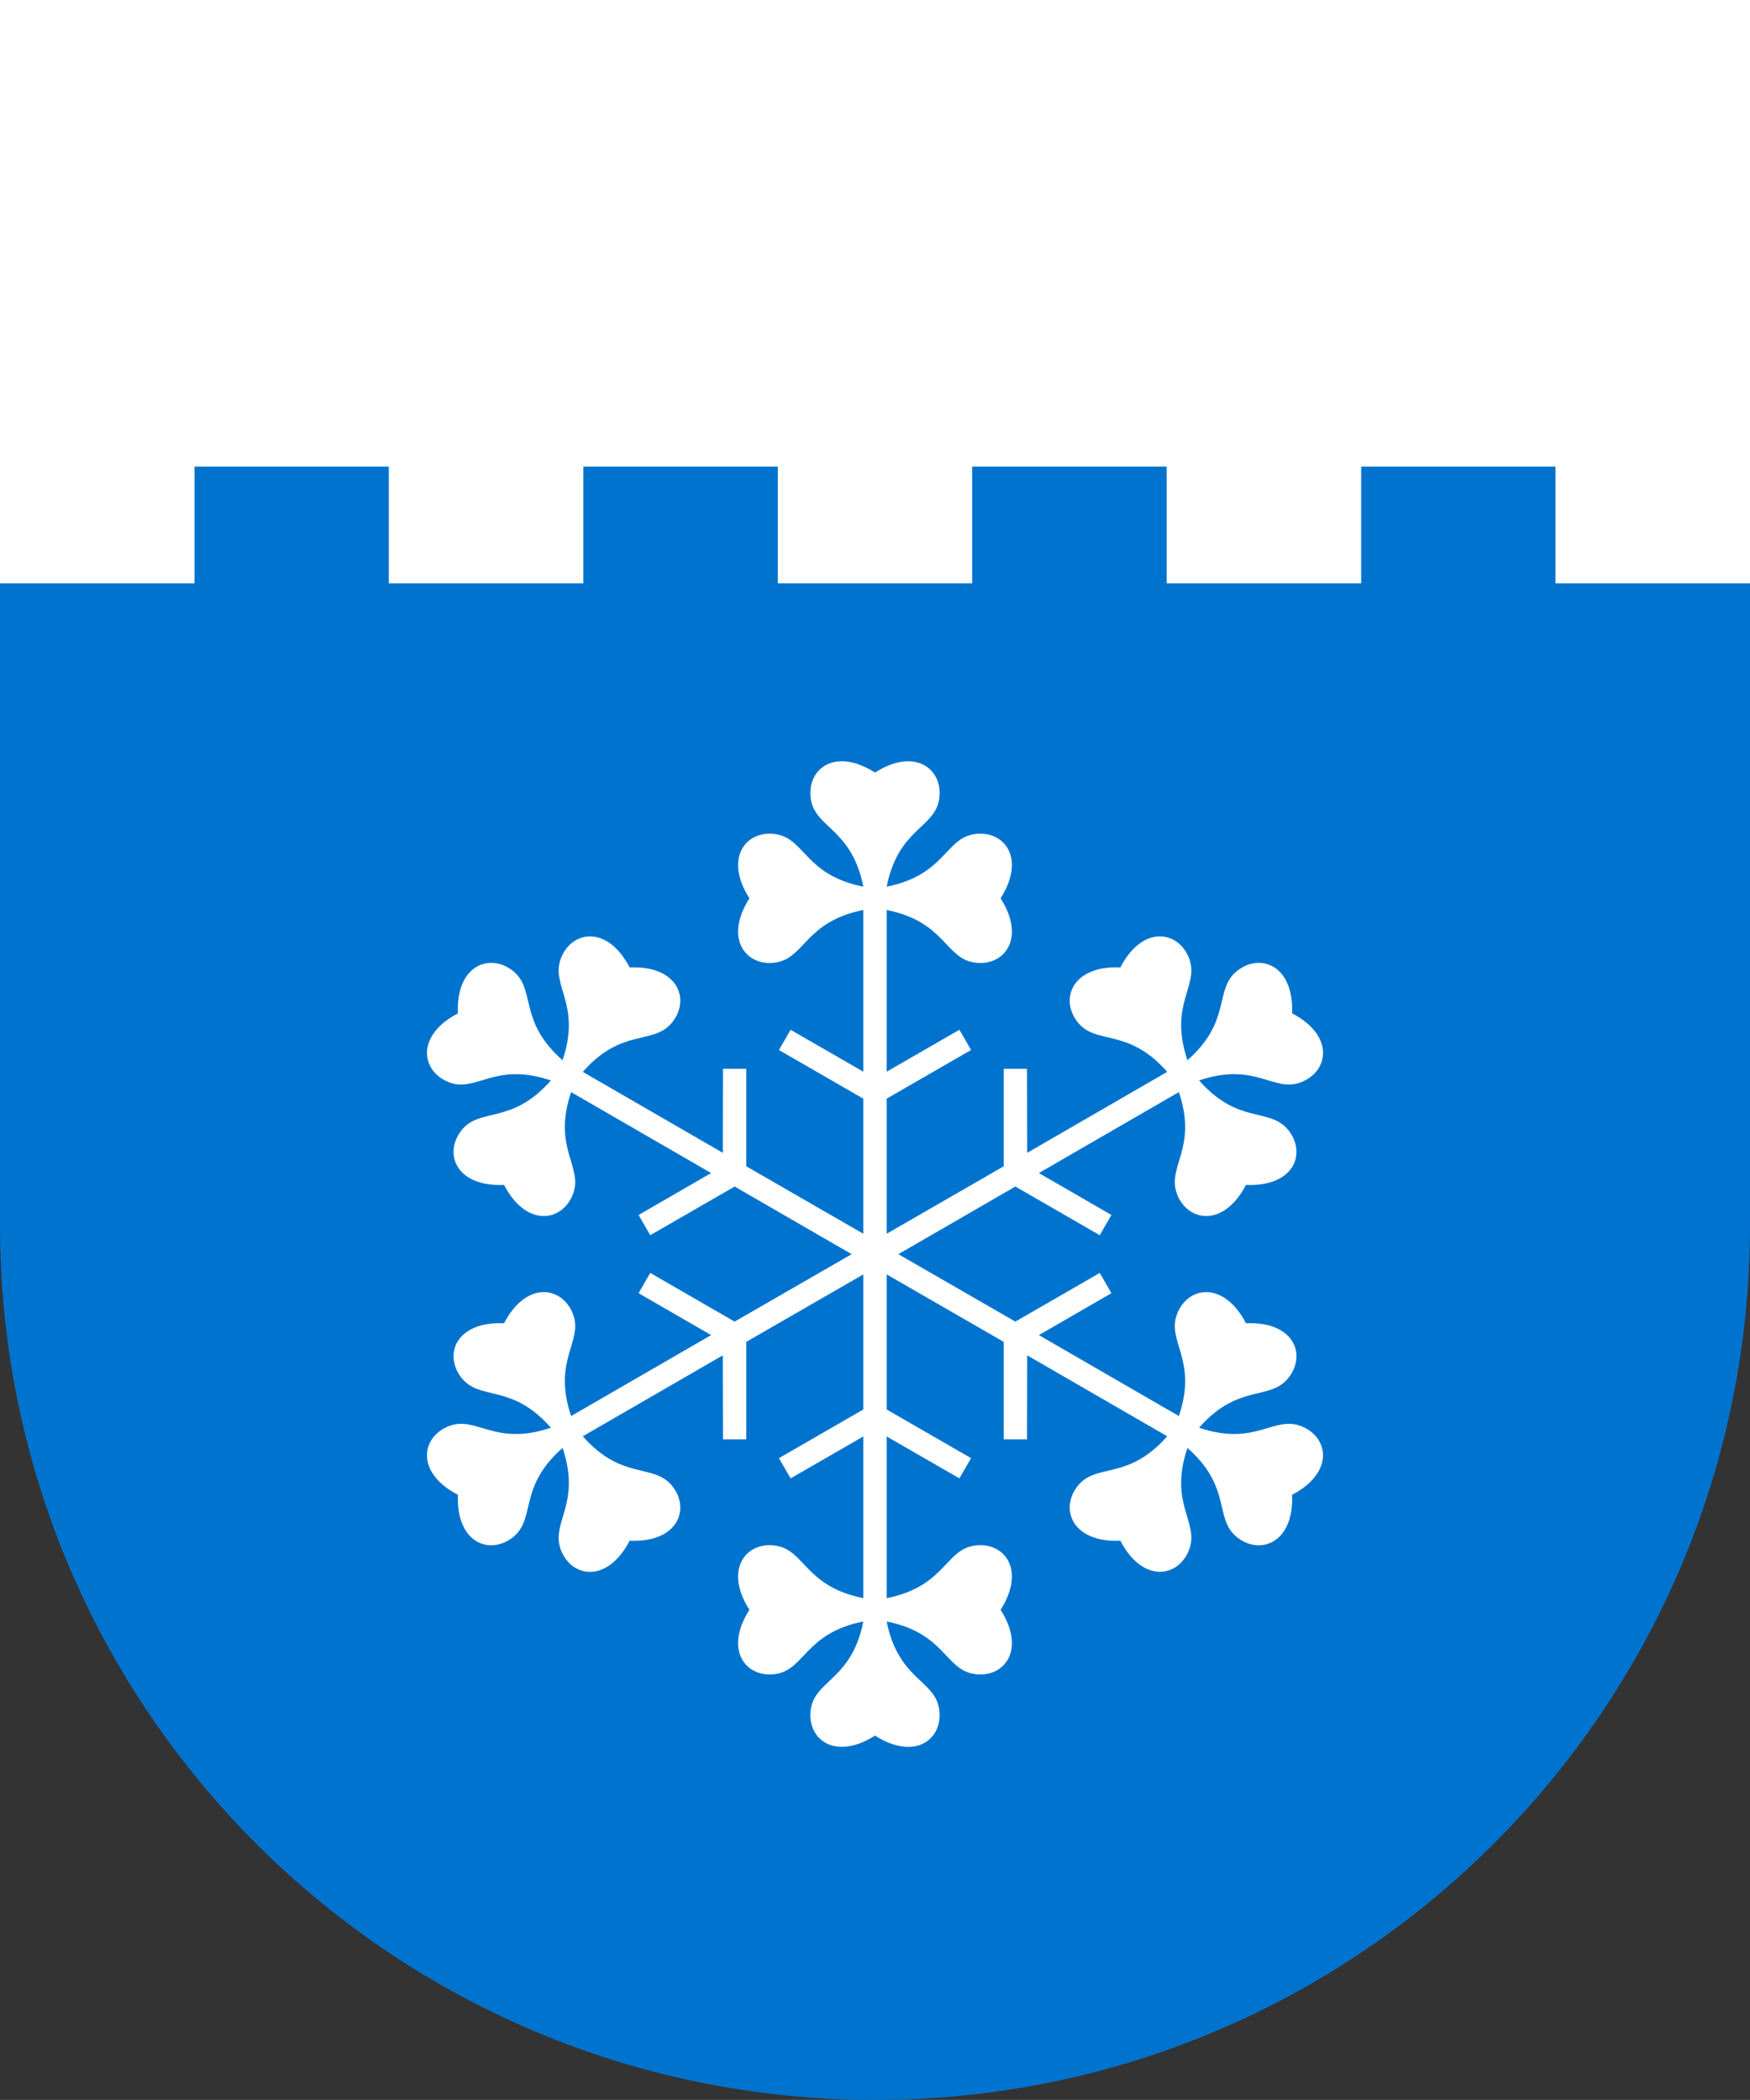 <?xml version="1.0" encoding="UTF-8" standalone="no"?>
<!-- Created with Inkscape (http://www.inkscape.org/) -->

<svg
   xmlns:dc="http://purl.org/dc/elements/1.1/"
   xmlns:cc="http://creativecommons.org/ns#"
   xmlns:rdf="http://www.w3.org/1999/02/22-rdf-syntax-ns#"
   xmlns:svg="http://www.w3.org/2000/svg"
   xmlns="http://www.w3.org/2000/svg"
   xmlns:sodipodi="http://sodipodi.sourceforge.net/DTD/sodipodi-0.dtd"
   xmlns:inkscape="http://www.inkscape.org/namespaces/inkscape"
   width="300"
   height="359.987"
   id="svg2"
   version="1.1"
   inkscape:version="0.48.5 r10040"
   sodipodi:docname="svg.svg">
  <rect width="100%" height="100%" fill="#333333" stroke="none"/>
  <defs
     id="defs4" />
  <sodipodi:namedview
     id="base"
     pagecolor="#f6f3f1"
     bordercolor="#666666"
     borderopacity="1.0"
     inkscape:pageopacity="0"
     inkscape:pageshadow="2"
     inkscape:zoom="1.4142136"
     inkscape:cx="234.76153"
     inkscape:cy="242.00216"
     inkscape:document-units="px"
     inkscape:current-layer="layer1"
     showgrid="false"
     showborder="true"
     inkscape:window-width="1920"
     inkscape:window-height="1017"
     inkscape:window-x="-8"
     inkscape:window-y="-8"
     inkscape:window-maximized="1"
     fit-margin-top="0"
     fit-margin-left="0"
     fit-margin-right="0"
     fit-margin-bottom="0">
    <inkscape:grid
       type="xygrid"
       id="grid2993"
       empspacing="5"
       visible="true"
       enabled="true"
       snapvisiblegridlinesonly="true"
       originx="-190px"
       originy="-410px" />
  </sodipodi:namedview>
  <g
     inkscape:label="Layer 1"
     inkscape:groupmode="layer"
     id="layer1"
     transform="translate(-190,-282.375)">
    <path
       style="fill:#0073ce;fill-opacity:1;stroke:none"
       d="m 190,282.456 0,210 c 0,82.792 67.157,149.906 150,149.906 82.843,0 150,-67.114 150,-149.906 l 0,-210 -300,0 z"
       id="path2995"
       inkscape:connector-curvature="0" />
    <path
       style="fill:#ffffff;stroke:none"
       d="m 190,282.375 0,100 33.344,0 0,-20.013 33.312,0 0,20.013 33.344,0 0,-20.013 33.344,0 0,20.013 33.312,0 0,-20.013 33.344,0 0,20.013 33.344,0 0,-20.013 33.312,0 0,20.013 33.344,0 0,-100 z"
       id="rect3770"
       inkscape:connector-curvature="0"
       sodipodi:nodetypes="ccccccccccccccccccccc" />
    <path
       style="fill:#ffffff;stroke:none"
       d="m 334.188,412.875 c -3.636,0.064 -5.73,3.051 -5.188,6.5 0.789,5.016 7,5 9,15 -10,-2 -9.984,-8.211 -15,-9 -5.016,-0.789 -8.993,4 -4.531,11 -4.462,7 -0.485,11.789 4.531,11 5.016,-0.789 5,-7 15,-9 l 0,27.719 -12.469,-7.188 -2,3.469 14.469,8.344 0,23.156 -20.062,-11.562 0,-16.719 -4,0 -0.031,14.406 -24,-13.875 c 6.732,-7.66 12.121,-4.519 15.312,-8.469 3.191,-3.95 1.012,-9.802 -7.281,-9.438 -3.831,-7.364 -9.956,-6.301 -11.781,-1.562 -1.825,4.738 3.549,7.809 0.281,17.469 -7.66,-6.732 -4.519,-12.09 -8.469,-15.281 -3.95,-3.191 -9.833,-1.043 -9.469,7.25 -2.301,1.197 -3.761,2.617 -4.562,4.062 -1.763,3.181 -0.226,6.495 3.031,7.75 4.738,1.825 7.809,-3.58 17.469,-0.312 -6.732,7.66 -12.09,4.55 -15.281,8.5 -3.191,3.95 -1.043,9.771 7.25,9.406 3.831,7.364 9.987,6.332 11.812,1.594 1.825,-4.738 -3.58,-7.84 -0.312,-17.5 l 24,13.875 -12.438,7.188 2,3.469 14.469,-8.344 L 336,497.375 l -20.062,11.562 -14.469,-8.344 -2,3.469 12.438,7.188 -24,13.875 c -3.268,-9.66 2.138,-12.762 0.312,-17.5 -1.825,-4.738 -7.981,-5.771 -11.812,1.594 -8.293,-0.364 -10.441,5.456 -7.25,9.406 3.191,3.95 8.549,0.84 15.281,8.5 -9.66,3.268 -12.73,-2.106 -17.469,-0.281 -4.738,1.825 -5.833,7.95 1.531,11.781 -0.114,2.592 0.399,4.583 1.25,6 1.873,3.117 5.503,3.444 8.219,1.25 3.95,-3.191 0.808,-8.549 8.469,-15.281 3.268,9.66 -2.106,12.762 -0.281,17.5 1.825,4.738 7.95,5.771 11.781,-1.594 8.293,0.364 10.472,-5.456 7.281,-9.406 -3.191,-3.95 -8.58,-0.84 -15.312,-8.5 l 24,-13.875 0.031,14.406 4,0 0,-16.719 L 338,500.844 338,524 l -14.469,8.344 2,3.469 L 338,528.625 l 0,27.719 c -10,-2 -9.984,-8.211 -15,-9 -5.016,-0.789 -8.993,4 -4.531,11 -4.462,7 -0.485,11.789 4.531,11 5.016,-0.789 5,-7 15,-9 -2,10 -8.211,9.984 -9,15 -0.789,5.016 4,9.025 11,4.562 2.188,1.394 4.16,1.966 5.812,1.938 3.636,-0.064 5.73,-3.051 5.188,-6.5 -0.789,-5.016 -7,-5 -9,-15 10,2 9.984,8.211 15,9 5.016,0.789 8.993,-4 4.531,-11 4.462,-7 0.485,-11.789 -4.531,-11 -5.016,0.789 -5,7 -15,9 l 0,-27.719 12.469,7.188 2,-3.469 L 342,524 l 0,-23.156 20.062,11.562 0,16.719 4,0 0.031,-14.406 24,13.875 c -6.732,7.66 -12.121,4.519 -15.312,8.469 -3.191,3.95 -1.012,9.802 7.281,9.438 3.831,7.364 9.956,6.301 11.781,1.562 1.825,-4.738 -3.549,-7.808 -0.281,-17.469 7.66,6.732 4.519,12.09 8.469,15.281 3.95,3.191 9.833,1.043 9.469,-7.25 2.301,-1.197 3.761,-2.617 4.562,-4.062 1.763,-3.181 0.226,-6.464 -3.031,-7.719 -4.738,-1.825 -7.809,3.549 -17.469,0.281 6.732,-7.66 12.09,-4.55 15.281,-8.5 3.191,-3.95 1.043,-9.771 -7.25,-9.406 -3.831,-7.364 -9.987,-6.332 -11.812,-1.594 -1.825,4.738 3.58,7.84 0.312,17.5 l -24,-13.875 12.438,-7.188 -2,-3.469 -14.469,8.344 L 344,497.375 l 20.062,-11.594 14.469,8.344 2,-3.469 -12.438,-7.188 24,-13.875 c 3.268,9.66 -2.138,12.762 -0.312,17.5 1.825,4.738 7.981,5.771 11.812,-1.594 8.293,0.364 10.441,-5.456 7.25,-9.406 -3.191,-3.95 -8.549,-0.84 -15.281,-8.5 9.66,-3.268 12.73,2.138 17.469,0.312 4.738,-1.825 5.833,-7.981 -1.531,-11.812 0.114,-2.592 -0.399,-4.583 -1.25,-6 -1.873,-3.117 -5.503,-3.444 -8.219,-1.25 -3.95,3.191 -0.808,8.549 -8.469,15.281 -3.268,-9.66 2.106,-12.73 0.281,-17.469 -1.825,-4.738 -7.95,-5.802 -11.781,1.562 -8.293,-0.364 -10.472,5.488 -7.281,9.438 3.191,3.95 8.58,0.808 15.312,8.469 l -24,13.875 -0.031,-14.406 -4,0 0,16.719 L 342,493.875 l 0,-23.156 14.469,-8.344 -2,-3.469 L 342,466.094 342,438.375 c 10,2 9.984,8.211 15,9 5.016,0.789 8.993,-4 4.531,-11 4.462,-7 0.485,-11.789 -4.531,-11 -5.016,0.789 -5,7 -15,9 2,-10 8.211,-9.984 9,-15 0.789,-5.016 -4,-9.025 -11,-4.562 -2.188,-1.394 -4.16,-1.966 -5.812,-1.938 z"
       id="path3939"
       inkscape:connector-curvature="0"
       sodipodi:nodetypes="sscscscccccccccccscscsccscscscccccccccccscscsccscscscccccccccccscscsccscscscccccccccccscscscsscscscccccccccccscscsccscscscccccccccccscscscs" />
  </g>
</svg>
